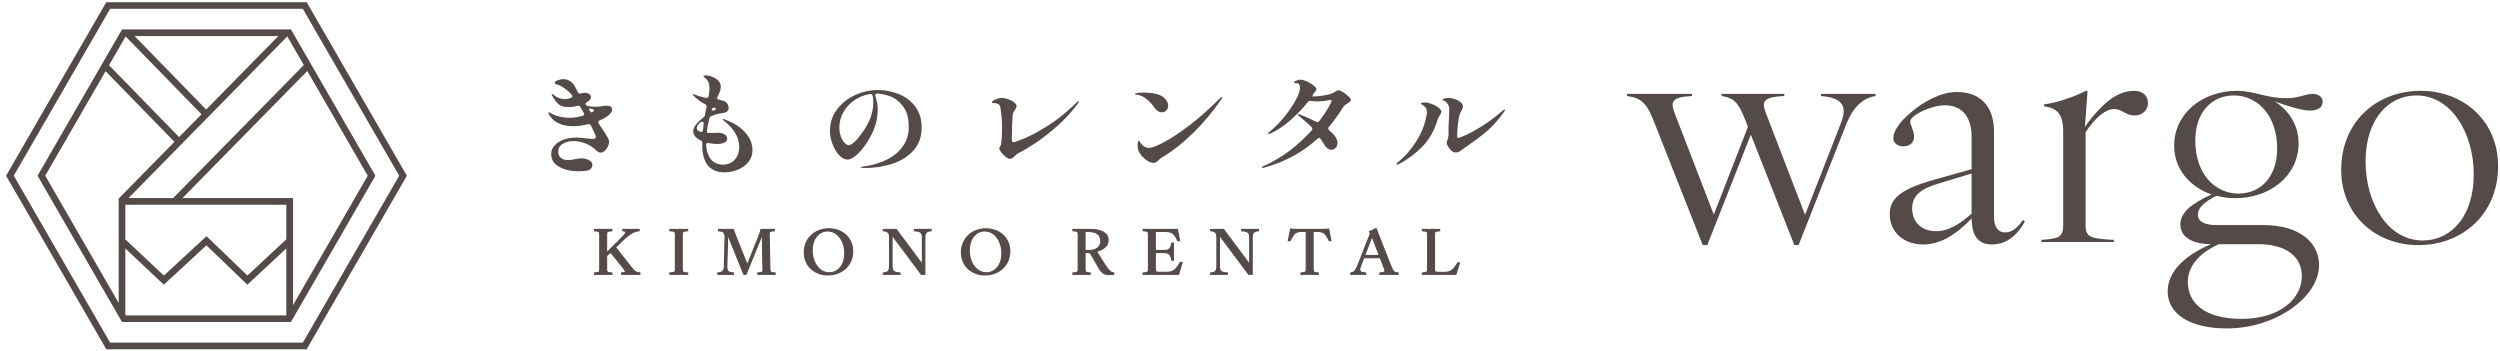 <svg width="313" height="44" viewBox="0 0 313 44" fill="none" xmlns="http://www.w3.org/2000/svg">
<path d="M302.757 30.688C297.429 30.688 293.118 26.901 293.118 21.261C293.118 15.311 297.47 11.371 303.082 11.371C308.451 11.371 312.762 15.157 312.762 20.797C312.762 26.747 308.369 30.688 302.757 30.688ZM296.168 20.218C296.168 25.433 298.975 30.108 303.326 30.108C306.946 30.108 309.712 27.017 309.712 21.84C309.712 16.625 306.865 11.95 302.554 11.95C298.934 11.95 296.168 15.041 296.168 20.218Z" fill="#544A47"/>
<path d="M278.795 41.119C274.24 41.119 271.394 39.342 271.394 36.483C271.394 34.281 273.102 32.156 276.803 30.572C274.85 30.572 272.98 29.876 272.98 28.099C272.98 26.593 274.403 25.472 276.884 24.352C274.159 23.386 272.207 21.184 272.207 18.247C272.207 14.152 275.786 11.371 280.097 11.371C281.114 11.371 282.09 11.602 283.025 11.834C287.296 12.916 288.15 11.757 289.532 11.757C290.264 11.757 290.793 12.143 290.793 12.723C290.793 13.418 290.264 13.843 289.166 13.843C288.353 13.843 286.482 13.341 284.774 12.684C286.563 13.805 287.784 15.659 287.784 17.938C287.784 22.034 284.164 24.815 279.853 24.815C279.04 24.815 278.267 24.699 277.494 24.506C275.867 25.356 275.176 26.052 275.176 26.863C275.176 27.829 276.193 28.177 277.413 28.177H283.31C288.15 28.177 290.346 30.533 290.346 33.199C290.346 37.178 284.937 41.119 278.795 41.119ZM273.915 35.285C273.915 38.067 276.193 39.921 280.626 39.921C285.465 39.921 288.19 37.41 288.19 34.551C288.19 32.426 286.604 30.572 282.7 30.572H277.819C275.217 31.692 273.915 33.469 273.915 35.285ZM274.85 17.591C274.85 21.802 277.331 24.236 280.26 24.236C283.025 24.236 285.099 22.149 285.099 18.595C285.099 14.384 282.578 11.95 279.69 11.95C276.925 11.95 274.85 14.036 274.85 17.591Z" fill="#544A47"/>
<path d="M255.587 30.031C257.742 29.876 258.312 29.722 258.312 28.177V16.548C258.312 14.229 257.58 13.573 255.912 13.302V13.07C257.661 12.839 259.695 12.105 261.159 11.371H261.362L261.037 15.891C261.606 15.041 262.216 14.307 262.948 13.573C264.29 12.143 265.714 11.371 267.178 11.371C268.276 11.371 268.927 11.989 268.927 12.916C268.927 13.805 268.195 14.461 267.259 14.461C266.161 14.461 265.632 13.65 264.738 13.65C263.558 13.65 262.297 14.77 261.118 16.548V28.177C261.118 29.722 261.728 29.876 264.656 30.031V30.301H255.587V30.031Z" fill="#544A47"/>
<path d="M249.406 30.607C247.251 30.607 246.885 28.945 246.844 27.361C244.729 29.525 242.859 30.607 240.784 30.607C238.344 30.607 236.595 29.061 236.595 26.82C236.595 25.043 237.653 23.768 242.045 22.532L246.844 21.18V17.123C246.844 14.728 245.746 13.182 243.469 13.182C241.801 13.182 239.158 14.419 239.158 15.23C239.158 15.617 239.646 16.428 239.646 17.085C239.646 17.896 239.076 18.321 238.304 18.321C237.653 18.321 237.043 17.973 237.043 17.278C237.043 16.428 237.856 15.23 239.158 14.148C240.947 12.603 243.062 11.521 245.014 11.521C247.78 11.521 249.651 13.144 249.651 16.505V27.207C249.651 28.327 250.098 29.1 251.074 29.1C251.969 29.1 252.66 28.404 253.27 27.554L253.514 27.709C252.823 29.023 251.521 30.607 249.406 30.607ZM239.402 26.086C239.402 27.863 240.622 28.945 242.411 28.945C243.875 28.945 245.299 28.134 246.844 26.743V21.721L242.899 22.918C240.459 23.614 239.402 24.502 239.402 26.086Z" fill="#544A47"/>
<path d="M218.513 15.038C217.659 12.874 217.13 12.256 215.544 12.024V11.754H223.393V12.024C220.546 12.14 220.587 12.836 221.116 14.227L225.996 26.899L230.51 15.347C231.202 13.531 230.958 12.256 227.989 12.024V11.754H234.822V12.024C233.317 12.256 232.097 13.261 231.202 15.424L225.183 30.685H224.654L219.204 16.854L213.754 30.685H213.185L207.003 15.038C206.149 12.874 205.417 12.256 203.709 12.024V11.754H211.843V12.024C209.159 12.14 209.159 12.836 209.687 14.227L214.568 26.86L218.838 15.888L218.513 15.038Z" fill="#544A47"/>
<path d="M178.08 34.177C178.625 34.146 178.739 34.053 178.739 33.752V29.316C178.739 28.999 178.625 28.922 178.08 28.891V28.721H180.252V28.891C179.715 28.922 179.601 28.999 179.601 29.316V33.767C179.601 34.014 179.739 34.099 180 34.099H180.732C181.554 34.099 181.904 33.937 182.514 32.909H182.734L182.278 34.347H178.08V34.177Z" fill="#544A47" stroke="#544A47" stroke-width="0.138"/>
<path d="M172.752 34.177C173.37 34.146 173.484 34.03 173.337 33.644L172.809 32.268H170.742L170.36 33.249C170.115 33.883 170.189 34.13 170.978 34.177V34.347H169.123V34.177C169.489 34.13 169.717 33.96 170.018 33.203L171.572 29.239L171.466 28.984C171.71 28.914 171.979 28.791 172.149 28.644H172.32C172.369 28.845 172.41 28.953 172.613 29.455L174.118 33.28C174.428 34.038 174.525 34.13 175.046 34.177V34.347H172.752V34.177ZM170.848 31.99H172.695L171.775 29.594L170.848 31.99Z" fill="#544A47" stroke="#544A47" stroke-width="0.138"/>
<path d="M162.878 34.177C163.423 34.146 163.537 34.069 163.537 33.752V28.968H163.155C162.244 28.968 162.008 29.138 161.519 30.135H161.3L161.585 28.675C161.747 28.706 162.089 28.721 162.414 28.721H165.522C165.848 28.721 166.182 28.706 166.344 28.675L166.637 30.135H166.417C165.929 29.138 165.693 28.968 164.782 28.968H164.4V33.752C164.4 34.069 164.514 34.146 165.051 34.177V34.347H162.878V34.177Z" fill="#544A47" stroke="#544A47" stroke-width="0.138"/>
<path d="M151.576 34.177C152.162 34.13 152.357 33.929 152.357 33.296V29.772C152.357 29.138 152.162 28.937 151.576 28.891V28.721H153.196L156.466 33.11V29.772C156.466 29.138 156.271 28.937 155.466 28.891V28.721H157.557V28.891C156.979 28.937 156.775 29.138 156.775 29.772V34.347H156.336L152.667 29.44V33.296C152.667 33.929 152.862 34.13 153.667 34.177V34.347H151.576V34.177Z" fill="#544A47" stroke="#544A47" stroke-width="0.138"/>
<path d="M143.124 34.177C143.669 34.146 143.783 34.069 143.783 33.752V29.316C143.783 28.999 143.669 28.922 143.124 28.891V28.721H147.412L147.688 30.135H147.46C146.997 29.177 146.736 28.976 145.784 28.976H144.645V31.364H145.744C146.435 31.364 146.574 31.07 146.728 30.429H146.907V32.593H146.728C146.574 31.913 146.435 31.627 145.744 31.627H144.645V33.744C144.645 33.983 144.784 34.092 145.044 34.092H146.02C146.842 34.092 147.167 33.875 147.778 32.855H148.006L147.558 34.347H143.124V34.177Z" fill="#544A47" stroke="#544A47" stroke-width="0.138"/>
<path d="M134.327 34.177C134.872 34.146 134.986 34.069 134.986 33.752V29.316C134.986 28.991 134.872 28.914 134.327 28.891V28.721H136.443C137.948 28.721 138.737 29.192 138.737 30.066C138.737 30.923 137.94 31.302 137.272 31.472L138.338 33.149C138.851 33.96 139.111 34.123 139.453 34.177V34.347C139.323 34.362 139.095 34.378 138.875 34.378C138.371 34.378 137.988 34.269 137.573 33.528L136.622 31.874C136.483 31.642 136.369 31.619 136.198 31.619H135.849V33.752C135.849 34.069 135.963 34.146 136.5 34.177V34.347H134.327V34.177ZM135.849 31.364H136.312C137.216 31.364 137.826 30.939 137.826 30.205C137.826 29.378 137.264 28.976 136.223 28.976H135.849V31.364Z" fill="#544A47" stroke="#544A47" stroke-width="0.138"/>
<path d="M123.321 34.424C121.669 34.424 120.368 33.288 120.368 31.596C120.368 29.834 121.735 28.644 123.435 28.644C125.127 28.644 126.429 29.78 126.429 31.472C126.429 33.234 125.046 34.424 123.321 34.424ZM121.352 31.341C121.352 32.886 122.239 34.154 123.492 34.154C124.59 34.154 125.437 33.195 125.437 31.719C125.437 30.182 124.542 28.914 123.289 28.914C122.19 28.914 121.352 29.872 121.352 31.341Z" fill="#544A47" stroke="#544A47" stroke-width="0.138"/>
<path d="M110.594 34.177C111.18 34.13 111.375 33.929 111.375 33.296V29.772C111.375 29.138 111.18 28.937 110.594 28.891V28.721H112.213L115.484 33.11V29.772C115.484 29.138 115.288 28.937 114.483 28.891V28.721H116.574V28.891C115.996 28.937 115.793 29.138 115.793 29.772V34.347H115.354L111.684 29.44V33.296C111.684 33.929 111.879 34.13 112.685 34.177V34.347H110.594V34.177Z" fill="#544A47" stroke="#544A47" stroke-width="0.138"/>
<path d="M103.652 34.424C102 34.424 100.698 33.288 100.698 31.596C100.698 29.834 102.065 28.644 103.766 28.644C105.458 28.644 106.76 29.78 106.76 31.472C106.76 33.234 105.377 34.424 103.652 34.424ZM101.683 31.341C101.683 32.886 102.57 34.154 103.823 34.154C104.921 34.154 105.767 33.195 105.767 31.719C105.767 30.182 104.872 28.914 103.619 28.914C102.521 28.914 101.683 29.872 101.683 31.341Z" fill="#544A47" stroke="#544A47" stroke-width="0.138"/>
<path d="M89.862 34.177C90.44 34.13 90.676 33.929 90.692 33.296L90.781 29.695C90.79 29.061 90.537 28.937 89.96 28.891V28.721H91.799C91.88 28.953 91.969 29.208 92.091 29.502L93.564 33.172L94.972 29.656C95.11 29.324 95.256 28.907 95.281 28.721H96.949V28.891C96.412 28.922 96.29 28.999 96.298 29.316L96.395 33.752C96.404 34.069 96.501 34.146 97.046 34.177V34.347H94.874V34.177C95.411 34.146 95.533 34.069 95.525 33.752L95.435 29.363L93.401 34.347H93.125L91.107 29.355L91.001 33.296C90.985 33.929 91.123 34.13 91.839 34.177V34.347H89.862V34.177Z" fill="#544A47" stroke="#544A47" stroke-width="0.138"/>
<path d="M83.862 34.177C84.44 34.146 84.554 34.069 84.554 33.752V29.316C84.554 28.999 84.44 28.922 83.862 28.891V28.721H86.1V28.891C85.531 28.922 85.417 28.999 85.417 29.316V33.752C85.417 34.069 85.531 34.146 86.1 34.177V34.347H83.862V34.177Z" fill="#544A47" stroke="#544A47" stroke-width="0.138"/>
<path d="M77.815 34.177C78.377 34.154 78.385 34.014 78.133 33.674L76.595 31.75C76.538 31.673 76.481 31.65 76.416 31.65C76.351 31.65 76.302 31.688 76.229 31.758L75.952 32.029V33.752C75.952 34.069 76.066 34.146 76.603 34.177V34.347H74.431V34.177C74.976 34.146 75.09 34.069 75.09 33.752V29.316C75.09 28.999 74.976 28.922 74.431 28.891V28.721H76.603V28.891C76.066 28.922 75.952 28.999 75.952 29.316V31.642L77.742 29.88C78.466 29.169 78.531 28.937 77.97 28.891V28.721H80.02V28.891C79.516 28.937 78.906 29.177 78.051 30.004L77.059 30.97L78.889 33.288C79.426 34.014 79.646 34.13 80.118 34.177V34.347H77.815V34.177Z" fill="#544A47" stroke="#544A47" stroke-width="0.138"/>
<path d="M182.291 19.093C182.01 19.093 181.753 18.947 181.52 18.655C181.259 18.318 181.128 18.053 181.128 17.862C181.128 17.798 181.142 17.735 181.171 17.671C181.268 17.434 181.331 17.16 181.36 16.85V15.798C181.38 15.242 181.399 14.836 181.419 14.581C181.438 14.198 181.448 13.952 181.448 13.843C181.448 13.496 181.394 13.236 181.288 13.063C181.152 12.854 181.002 12.712 180.837 12.639C180.682 12.567 180.604 12.521 180.604 12.503C180.604 12.439 180.677 12.384 180.822 12.339C180.968 12.284 181.142 12.257 181.346 12.257C181.559 12.257 181.811 12.302 182.102 12.393C182.393 12.485 182.641 12.612 182.844 12.776C183.058 12.94 183.164 13.123 183.164 13.323C183.164 13.442 183.106 13.61 182.99 13.829C182.805 14.148 182.689 14.467 182.641 14.786C182.505 15.661 182.437 16.422 182.437 17.069C182.437 17.197 182.466 17.261 182.524 17.261C182.679 17.261 183.033 17.133 183.586 16.878C184.149 16.623 184.827 16.244 185.623 15.743C186.418 15.233 187.237 14.617 188.081 13.897C188.246 13.77 188.348 13.706 188.387 13.706C188.396 13.706 188.406 13.71 188.416 13.72C188.425 13.729 188.43 13.742 188.43 13.761C188.43 13.834 188.367 13.943 188.241 14.089C187.591 15 186.932 15.748 186.263 16.331C185.594 16.914 184.818 17.507 183.935 18.108C183.518 18.391 183.184 18.628 182.932 18.819C182.708 19.002 182.495 19.093 182.291 19.093ZM174.902 20.624C174.853 20.624 174.829 20.601 174.829 20.555C174.829 20.51 174.872 20.446 174.96 20.364C175.891 19.608 176.681 18.71 177.331 17.671C177.981 16.623 178.403 15.561 178.597 14.485C178.635 14.303 178.655 14.148 178.655 14.02C178.655 13.647 178.485 13.36 178.146 13.159C178.126 13.15 178.078 13.123 178 13.077C177.923 13.031 177.884 12.995 177.884 12.968C177.884 12.877 178.049 12.831 178.378 12.831C178.64 12.831 178.873 12.872 179.077 12.954C179.523 13.1 179.862 13.273 180.095 13.473C180.337 13.665 180.459 13.843 180.459 14.007C180.459 14.089 180.405 14.212 180.299 14.376C180.134 14.613 180.017 14.85 179.949 15.087C179.552 16.418 178.902 17.534 178 18.436C177.108 19.33 176.133 20.041 175.076 20.569C174.999 20.606 174.94 20.624 174.902 20.624Z" fill="#544A47"/>
<path d="M167.569 11.3C167.695 11.3 167.884 11.377 168.136 11.532C168.388 11.687 168.616 11.86 168.82 12.052C169.024 12.243 169.126 12.389 169.126 12.489C169.126 12.589 169.101 12.662 169.053 12.708C169.004 12.753 168.917 12.813 168.791 12.886C168.645 12.968 168.515 13.054 168.398 13.145C168.292 13.227 168.19 13.35 168.093 13.514C167.579 14.353 167.002 15.151 166.362 15.907C166.313 15.962 166.289 16.026 166.289 16.099C166.289 16.171 166.328 16.244 166.405 16.317C167.104 16.882 167.453 17.406 167.453 17.89C167.453 18.145 167.375 18.354 167.22 18.518C167.065 18.673 166.885 18.751 166.682 18.751C166.362 18.751 166.066 18.537 165.794 18.108L165.372 17.425C165.314 17.324 165.241 17.274 165.154 17.274C165.086 17.274 165.014 17.311 164.936 17.384C163.093 19.061 160.897 20.255 158.346 20.966C158.23 21.002 158.138 21.02 158.07 21.02C158.002 21.02 157.968 20.997 157.968 20.952C157.968 20.906 158.065 20.843 158.259 20.761C160.46 19.776 162.448 18.295 164.223 16.317C164.281 16.244 164.31 16.18 164.31 16.126C164.31 16.053 164.277 15.985 164.209 15.921C163.957 15.656 163.506 15.251 162.856 14.704L162.565 14.458C162.507 14.412 162.478 14.376 162.478 14.348C162.478 14.312 162.502 14.294 162.55 14.294C162.599 14.294 162.652 14.303 162.71 14.321C163.418 14.585 164.102 14.891 164.761 15.237C164.81 15.274 164.868 15.292 164.936 15.292C165.023 15.292 165.106 15.242 165.183 15.141C165.639 14.549 166.008 14.007 166.289 13.514C166.57 13.013 166.711 12.712 166.711 12.612C166.711 12.539 166.667 12.503 166.58 12.503C166.512 12.512 166.318 12.548 165.998 12.612C165.678 12.667 165.324 12.694 164.936 12.694C164.626 12.694 164.359 12.676 164.136 12.639L164.02 12.626C163.903 12.626 163.811 12.676 163.743 12.776C163.132 13.551 162.395 14.317 161.532 15.073C160.669 15.82 159.874 16.354 159.146 16.673C159.03 16.727 158.952 16.759 158.914 16.768C158.894 16.777 158.87 16.782 158.841 16.782C158.783 16.782 158.754 16.764 158.754 16.727C158.754 16.673 158.817 16.6 158.943 16.509C159.466 16.08 160.005 15.547 160.557 14.909C161.11 14.262 161.585 13.61 161.983 12.954C162.381 12.298 162.628 11.746 162.725 11.3C162.744 11.154 162.754 11.044 162.754 10.972C162.754 10.625 162.628 10.438 162.376 10.411C162.337 10.411 162.264 10.411 162.158 10.411C162.051 10.402 161.998 10.374 161.998 10.329C161.998 10.256 162.099 10.179 162.303 10.097C162.507 10.014 162.676 9.974 162.812 9.974C163.026 9.974 163.292 10.046 163.612 10.192C163.942 10.338 164.223 10.507 164.456 10.698C164.698 10.889 164.82 11.049 164.82 11.177C164.82 11.249 164.771 11.341 164.674 11.45C164.577 11.55 164.514 11.623 164.485 11.669L164.441 11.737C164.325 11.965 164.296 12.079 164.354 12.079H164.471C164.829 12.079 165.246 12.038 165.722 11.956C166.197 11.874 166.546 11.787 166.769 11.696C166.876 11.66 167.007 11.587 167.162 11.477C167.23 11.432 167.297 11.391 167.365 11.354C167.433 11.318 167.501 11.3 167.569 11.3Z" fill="#544A47"/>
<path d="M145.457 14.063C145.293 14.063 145.128 14.013 144.963 13.913C144.808 13.812 144.667 13.671 144.541 13.489C144.279 13.079 143.949 12.719 143.552 12.409C143.154 12.09 142.747 11.903 142.33 11.848C142.165 11.839 142.083 11.807 142.083 11.752C142.083 11.698 142.213 11.657 142.475 11.629C142.747 11.602 143.014 11.588 143.275 11.588C143.712 11.588 144.134 11.629 144.541 11.711C144.958 11.793 145.297 11.921 145.559 12.094C145.763 12.231 145.928 12.404 146.054 12.614C146.19 12.814 146.257 13.015 146.257 13.215C146.257 13.443 146.185 13.644 146.039 13.817C145.894 13.981 145.7 14.063 145.457 14.063ZM142.504 18.793C142.456 18.593 142.432 18.415 142.432 18.26C142.432 18.078 142.446 17.927 142.475 17.809C142.504 17.681 142.538 17.618 142.577 17.618C142.616 17.618 142.664 17.677 142.723 17.795C142.79 17.905 142.883 18.019 142.999 18.137C143.096 18.237 143.222 18.329 143.377 18.411C143.532 18.483 143.697 18.52 143.872 18.52C144.211 18.52 144.827 18.283 145.719 17.809C146.611 17.335 147.678 16.629 148.92 15.69C150.161 14.742 151.436 13.612 152.745 12.299C152.833 12.199 152.901 12.149 152.949 12.149C152.988 12.149 153.007 12.167 153.007 12.204C153.007 12.24 152.988 12.29 152.949 12.354C152.92 12.409 152.901 12.445 152.891 12.463C151.805 14.031 150.631 15.43 149.371 16.661C148.11 17.882 146.941 18.821 145.865 19.477C145.845 19.486 145.758 19.536 145.603 19.627C145.496 19.691 145.394 19.759 145.297 19.832C145.2 19.905 145.094 20.001 144.977 20.12C144.812 20.302 144.628 20.393 144.425 20.393C144.182 20.393 143.925 20.306 143.654 20.133C143.382 19.96 143.14 19.75 142.926 19.504C142.713 19.249 142.572 19.012 142.504 18.793Z" fill="#544A47"/>
<path d="M126.432 19.886C126.296 19.886 126.121 19.803 125.908 19.64C125.694 19.466 125.505 19.275 125.341 19.065C125.185 18.846 125.108 18.682 125.108 18.573C125.108 18.509 125.142 18.432 125.21 18.341C125.277 18.25 125.316 18.163 125.326 18.081C125.413 17.507 125.457 16.814 125.457 16.003C125.457 15.128 125.384 14.267 125.239 13.419C125.18 13.072 124.894 12.899 124.38 12.899C124.322 12.899 124.274 12.899 124.235 12.899C124.196 12.89 124.177 12.872 124.177 12.845C124.177 12.699 124.332 12.567 124.642 12.448C124.953 12.32 125.214 12.257 125.428 12.257C125.641 12.257 125.893 12.307 126.184 12.407C126.485 12.507 126.742 12.639 126.955 12.804C127.169 12.968 127.275 13.132 127.275 13.296C127.275 13.378 127.251 13.46 127.203 13.542C127.164 13.615 127.12 13.688 127.072 13.761C126.984 13.879 126.916 13.993 126.868 14.102C126.819 14.212 126.79 14.335 126.781 14.472C126.752 14.809 126.727 15.264 126.708 15.839C126.689 16.203 126.679 16.695 126.679 17.315C126.679 17.334 126.679 17.393 126.679 17.493C126.689 17.584 126.708 17.662 126.737 17.725C126.766 17.78 126.805 17.808 126.853 17.808C126.999 17.808 127.484 17.639 128.308 17.302C129.132 16.955 130.126 16.413 131.29 15.675C132.454 14.927 133.623 13.979 134.796 12.831C134.893 12.712 134.966 12.653 135.014 12.653C135.043 12.653 135.058 12.676 135.058 12.722C135.058 12.785 135.014 12.877 134.927 12.995C134.2 13.979 133.361 14.895 132.41 15.743C131.46 16.582 130.553 17.293 129.69 17.876C128.827 18.45 128.119 18.869 127.566 19.134C127.45 19.188 127.343 19.261 127.246 19.352C127.149 19.444 127.091 19.498 127.072 19.516C126.936 19.644 126.824 19.74 126.737 19.803C126.65 19.858 126.548 19.886 126.432 19.886Z" fill="#544A47"/>
<path d="M109.906 11.272C110.788 11.272 111.647 11.436 112.481 11.764C113.324 12.083 114.018 12.598 114.561 13.309C115.114 14.011 115.39 14.904 115.39 15.988C115.39 17.128 115.051 18.076 114.372 18.832C113.693 19.589 112.81 20.145 111.724 20.5C110.638 20.855 109.474 21.033 108.233 21.033C107.942 21.033 107.797 21.011 107.797 20.965C107.797 20.919 107.879 20.883 108.044 20.855C108.218 20.828 108.315 20.814 108.335 20.814C109.363 20.65 110.284 20.363 111.099 19.953C111.923 19.534 112.573 18.983 113.048 18.299C113.533 17.615 113.775 16.818 113.775 15.906C113.775 14.785 113.533 13.915 113.048 13.295C112.563 12.666 112.01 12.247 111.39 12.037C110.779 11.819 110.226 11.709 109.731 11.709C109.586 11.809 109.537 11.919 109.586 12.037C109.789 12.611 109.891 13.158 109.891 13.678C109.891 14.617 109.717 15.492 109.368 16.303C109.067 16.995 108.713 17.624 108.306 18.189C107.908 18.755 107.51 19.197 107.113 19.516C106.715 19.826 106.381 19.98 106.109 19.98C105.75 19.98 105.401 19.798 105.062 19.434C104.722 19.069 104.446 18.609 104.233 18.053C104.019 17.488 103.912 16.941 103.912 16.412C103.912 15.382 104.208 14.475 104.8 13.691C105.391 12.908 106.148 12.311 107.069 11.9C107.99 11.481 108.936 11.272 109.906 11.272ZM109.338 12.721C109.338 12.429 109.309 12.188 109.251 11.996C109.212 11.823 109.096 11.75 108.902 11.777C108.175 11.896 107.52 12.16 106.938 12.57C106.366 12.972 105.915 13.468 105.585 14.061C105.256 14.653 105.091 15.273 105.091 15.92C105.091 16.403 105.159 16.813 105.294 17.151C105.43 17.488 105.59 17.743 105.774 17.916C105.959 18.089 106.109 18.176 106.225 18.176C106.633 18.176 107.215 17.647 107.971 16.59C108.456 15.888 108.805 15.241 109.018 14.649C109.232 14.056 109.338 13.414 109.338 12.721Z" fill="#544A47"/>
<path d="M90.776 14.977C91.843 15.36 92.682 15.893 93.293 16.577C93.904 17.252 94.209 17.994 94.209 18.806C94.209 19.389 94.034 19.89 93.685 20.309C93.336 20.729 92.89 21.043 92.347 21.253C91.814 21.472 91.271 21.581 90.718 21.581C89.816 21.581 89.123 21.294 88.638 20.72C88.162 20.136 87.925 19.316 87.925 18.259V17.917C87.925 17.753 87.852 17.639 87.707 17.575C87.096 17.274 86.79 16.887 86.79 16.413C86.79 16.158 86.911 15.88 87.154 15.579C87.396 15.278 87.697 14.987 88.056 14.704C88.182 14.613 88.25 14.504 88.259 14.376L88.317 14.102C88.376 13.802 88.424 13.569 88.463 13.405V13.323C88.463 13.205 88.4 13.114 88.274 13.05C87.789 12.804 87.333 12.471 86.906 12.052C86.897 12.043 86.868 12.015 86.819 11.97C86.771 11.915 86.746 11.869 86.746 11.833C86.746 11.796 86.771 11.778 86.819 11.778C86.858 11.778 86.926 11.801 87.023 11.847C87.401 12.011 87.852 12.147 88.376 12.257H88.448C88.604 12.257 88.696 12.175 88.725 12.011C88.793 11.61 88.827 11.295 88.827 11.067C88.827 10.748 88.783 10.484 88.696 10.274C88.609 10.092 88.497 9.946 88.361 9.837C88.235 9.728 88.153 9.655 88.114 9.618C88.085 9.591 88.07 9.563 88.07 9.536C88.07 9.472 88.157 9.44 88.332 9.44C88.507 9.44 88.71 9.472 88.943 9.536C89.176 9.6 89.379 9.687 89.554 9.796C90.01 10.088 90.238 10.448 90.238 10.876C90.238 11.159 90.15 11.477 89.976 11.833C89.918 11.961 89.869 12.056 89.83 12.12C89.801 12.175 89.787 12.225 89.787 12.271C89.787 12.38 89.864 12.448 90.019 12.476L90.5 12.599C90.761 12.69 90.946 12.813 91.052 12.968C91.169 13.123 91.227 13.291 91.227 13.474C91.227 13.692 91.159 13.856 91.023 13.966C90.897 14.066 90.694 14.134 90.412 14.171C89.986 14.216 89.544 14.33 89.088 14.513C88.953 14.558 88.861 14.654 88.812 14.8C88.657 15.511 88.555 16.021 88.507 16.331V16.413C88.507 16.559 88.531 16.632 88.579 16.632H88.696C88.841 16.641 89.001 16.645 89.176 16.645C89.36 16.636 89.496 16.632 89.583 16.632C89.67 16.623 89.787 16.618 89.932 16.618C90.223 16.618 90.48 16.686 90.703 16.823C90.926 16.951 91.038 17.133 91.038 17.37C91.038 17.598 90.912 17.767 90.66 17.876C90.417 17.976 90.15 18.026 89.859 18.026C89.501 18.026 89.127 17.99 88.739 17.917C88.71 17.908 88.676 17.903 88.638 17.903C88.56 17.903 88.497 17.926 88.448 17.972C88.41 18.017 88.395 18.081 88.405 18.163C88.453 18.892 88.652 19.485 89.001 19.94C89.36 20.387 89.869 20.61 90.529 20.61C91.13 20.61 91.615 20.405 91.983 19.995C92.362 19.585 92.551 19.052 92.551 18.395C92.551 17.22 91.911 16.126 90.63 15.114C90.611 15.096 90.577 15.073 90.529 15.046C90.49 15.009 90.471 14.977 90.471 14.95C90.471 14.923 90.49 14.909 90.529 14.909C90.587 14.909 90.669 14.932 90.776 14.977ZM89.627 13.61C89.627 13.565 89.588 13.528 89.51 13.501L89.394 13.474C89.268 13.474 89.181 13.546 89.132 13.692L89.088 13.815C89.137 13.834 89.195 13.843 89.263 13.843C89.428 13.843 89.544 13.784 89.612 13.665L89.627 13.61ZM87.241 16.044C87.241 16.253 87.382 16.404 87.663 16.495C87.721 16.513 87.76 16.522 87.779 16.522C87.915 16.522 87.993 16.436 88.012 16.263L88.099 15.456C88.109 15.392 88.094 15.342 88.056 15.306C88.027 15.26 87.983 15.237 87.925 15.237C87.808 15.237 87.697 15.292 87.59 15.401C87.357 15.638 87.241 15.852 87.241 16.044Z" fill="#544A47"/>
<path d="M76.637 13.709C76.637 13.873 76.569 14.032 76.433 14.187C76.297 14.342 76.147 14.479 75.982 14.597C75.759 14.752 75.458 14.912 75.08 15.076C74.954 15.13 74.891 15.203 74.891 15.294C74.891 15.331 74.91 15.386 74.949 15.459C75.114 15.696 75.352 16.051 75.662 16.525C75.701 16.589 75.783 16.726 75.909 16.935C76.045 17.136 76.137 17.3 76.186 17.427C76.234 17.555 76.258 17.673 76.258 17.783C76.258 17.956 76.205 18.147 76.098 18.357C76.001 18.567 75.871 18.744 75.706 18.89C75.541 19.036 75.376 19.109 75.211 19.109C75.037 19.109 74.857 19.022 74.673 18.849C74.256 18.448 73.8 18.152 73.305 17.96C72.811 17.76 72.321 17.66 71.836 17.66C71.303 17.66 70.842 17.774 70.454 18.002C70.076 18.229 69.887 18.553 69.887 18.972C69.887 19.319 69.998 19.583 70.221 19.765C70.445 19.948 70.75 20.039 71.138 20.039C71.371 20.039 71.652 20.002 71.982 19.929C72.292 19.856 72.544 19.82 72.738 19.82C73.116 19.82 73.446 19.893 73.727 20.039C74.018 20.184 74.164 20.39 74.164 20.654C74.164 20.818 74.106 20.968 73.989 21.105C73.873 21.242 73.703 21.328 73.48 21.365C73.344 21.392 73.16 21.41 72.927 21.419C72.694 21.438 72.52 21.447 72.403 21.447C71.453 21.438 70.648 21.246 69.989 20.873C69.339 20.508 69.014 19.988 69.014 19.314C69.014 18.877 69.159 18.503 69.451 18.193C69.741 17.874 70.124 17.632 70.6 17.468C71.085 17.304 71.608 17.222 72.171 17.222C72.471 17.222 72.985 17.268 73.713 17.359L74.164 17.4C74.455 17.4 74.6 17.313 74.6 17.14C74.6 17.049 74.561 16.931 74.484 16.785C74.367 16.502 74.203 16.151 73.989 15.732C73.902 15.577 73.766 15.518 73.582 15.554C72.932 15.718 72.34 15.8 71.807 15.8C70.469 15.8 69.504 15.404 68.912 14.611C68.747 14.392 68.665 14.224 68.665 14.105C68.665 14.069 68.684 14.05 68.723 14.05C68.772 14.05 68.844 14.087 68.941 14.16C69.213 14.333 69.567 14.474 70.003 14.584C70.44 14.693 70.881 14.748 71.327 14.748C71.841 14.748 72.374 14.666 72.927 14.502C73.063 14.456 73.131 14.388 73.131 14.296C73.131 14.242 73.116 14.187 73.087 14.132L72.709 13.476L72.665 13.408C72.607 13.289 72.52 13.23 72.403 13.23C72.374 13.23 72.331 13.239 72.273 13.257C71.904 13.358 71.54 13.408 71.181 13.408C70.668 13.408 70.265 13.298 69.974 13.08C69.683 12.852 69.412 12.501 69.159 12.027C69.15 12.009 69.13 11.977 69.101 11.931C69.082 11.877 69.072 11.836 69.072 11.808C69.072 11.772 69.087 11.754 69.116 11.754C69.155 11.754 69.203 11.781 69.261 11.836C69.329 11.881 69.407 11.94 69.494 12.013C69.611 12.114 69.785 12.205 70.018 12.287C70.251 12.369 70.488 12.41 70.731 12.41C70.944 12.41 71.191 12.36 71.472 12.259C71.599 12.196 71.662 12.127 71.662 12.054C71.662 11.991 71.632 11.927 71.574 11.863C71.254 11.489 70.862 11.156 70.396 10.865C70.183 10.728 69.964 10.632 69.741 10.578C69.635 10.55 69.557 10.523 69.509 10.496C69.47 10.468 69.451 10.432 69.451 10.386C69.451 10.259 69.572 10.149 69.814 10.058C70.057 9.958 70.284 9.908 70.498 9.908C70.818 9.908 71.109 9.99 71.371 10.154C71.632 10.318 71.846 10.559 72.011 10.879L72.345 11.548C72.452 11.703 72.573 11.754 72.709 11.699C72.883 11.644 73.058 11.617 73.233 11.617C73.446 11.617 73.625 11.671 73.771 11.781C73.916 11.881 73.989 12.004 73.989 12.15C73.989 12.259 73.95 12.369 73.873 12.478C73.795 12.588 73.679 12.683 73.524 12.765L73.495 12.779C73.417 12.825 73.359 12.875 73.32 12.929C73.281 12.984 73.281 13.034 73.32 13.08C73.388 13.189 73.495 13.257 73.64 13.285C73.921 13.339 74.231 13.367 74.571 13.367C74.707 13.367 74.852 13.358 75.007 13.339C75.162 13.321 75.269 13.308 75.327 13.298C75.55 13.253 75.749 13.23 75.924 13.23C76.157 13.23 76.331 13.267 76.448 13.339C76.574 13.412 76.637 13.535 76.637 13.709ZM73.844 13.572C73.776 13.572 73.742 13.604 73.742 13.668C73.742 13.686 73.761 13.731 73.8 13.804L73.858 13.886C73.965 14.041 74.052 14.101 74.12 14.064C74.295 13.955 74.382 13.868 74.382 13.804C74.382 13.741 74.324 13.695 74.207 13.668L73.902 13.585L73.844 13.572Z" fill="#544A47"/>
<g clip-path="url(#clip0_326_1086)">
<path d="M41.558 5.749L41.126 5L39.056 1.417L38.624 0.668L38.396 0.272H13.307L13.086 0.655L12.653 1.405L10.573 5.008L10.14 5.757L0.762 22L7.021 32.842L7.453 33.59L9.522 37.174L9.955 37.923L13.306 43.728H38.396L41.651 38.09L42.084 37.34L44.164 33.737L44.597 32.988L50.94 22.001L41.557 5.749L41.558 5.749ZM43.993 32.367L43.56 33.117L41.48 36.72L41.048 37.47L37.915 42.895H13.788L10.561 37.306L10.129 36.557L8.06 32.974L7.628 32.225L1.724 22L10.744 6.377L11.177 5.628L13.257 2.025L13.69 1.275L13.787 1.105H37.915L38.018 1.285L38.45 2.033L40.519 5.617L40.952 6.366L49.978 22L43.993 32.367Z" fill="#544A47"/>
<path d="M39.077 8.274L38.645 7.526L36.576 3.942L36.426 3.684H15.277L15.127 3.943L13.047 7.546L12.614 8.296L4.702 22L9.502 30.316L9.935 31.064L12.004 34.648L12.436 35.397L14.86 39.595L15.276 40.316H36.426L36.678 39.879L39.178 35.551L39.61 34.801L41.69 31.198L42.123 30.449L47.001 22L39.077 8.274H39.077ZM38.039 8.142L29.176 17.165L28.593 17.759L25.786 20.617L25.202 21.211L21.677 24.799H16.088L22.418 18.355L23.002 17.761L25.809 14.903L26.393 14.309L35.969 4.559L38.039 8.142ZM35.846 29.963L35.347 30.427L34.738 30.995L30.978 34.498L25.857 29.572L20.515 34.503L16.773 30.981L16.167 30.41L15.693 29.964V25.632H35.846V29.963L35.846 29.963ZM34.843 4.517L25.811 13.712L16.85 4.517H34.843ZM15.731 4.563L25.228 14.307L22.421 17.164L13.651 8.166L15.731 4.563ZM13.042 34.78L12.61 34.031L10.541 30.448L10.109 29.699L5.664 22L13.219 8.915L21.837 17.759L14.921 24.799H14.86V37.929L13.042 34.78V34.78ZM15.758 39.484L15.693 39.372V31.108L16.189 31.575L20.509 35.642L25.846 30.716L30.969 35.646L35.319 31.592L35.846 31.102V39.484H15.758ZM41.52 29.829L41.087 30.579L39.007 34.182L38.574 34.931L36.679 38.213V24.799H22.845L25.783 21.808L26.367 21.213L29.174 18.356L29.758 17.762L38.471 8.891L46.04 22L41.52 29.829Z" fill="#544A47"/>
</g>
<defs>
<clipPath id="clip0_326_1086">
<rect width="50.178" height="43.456" fill="white" transform="translate(0.762 0.272)"/>
</clipPath>
</defs>
</svg>
